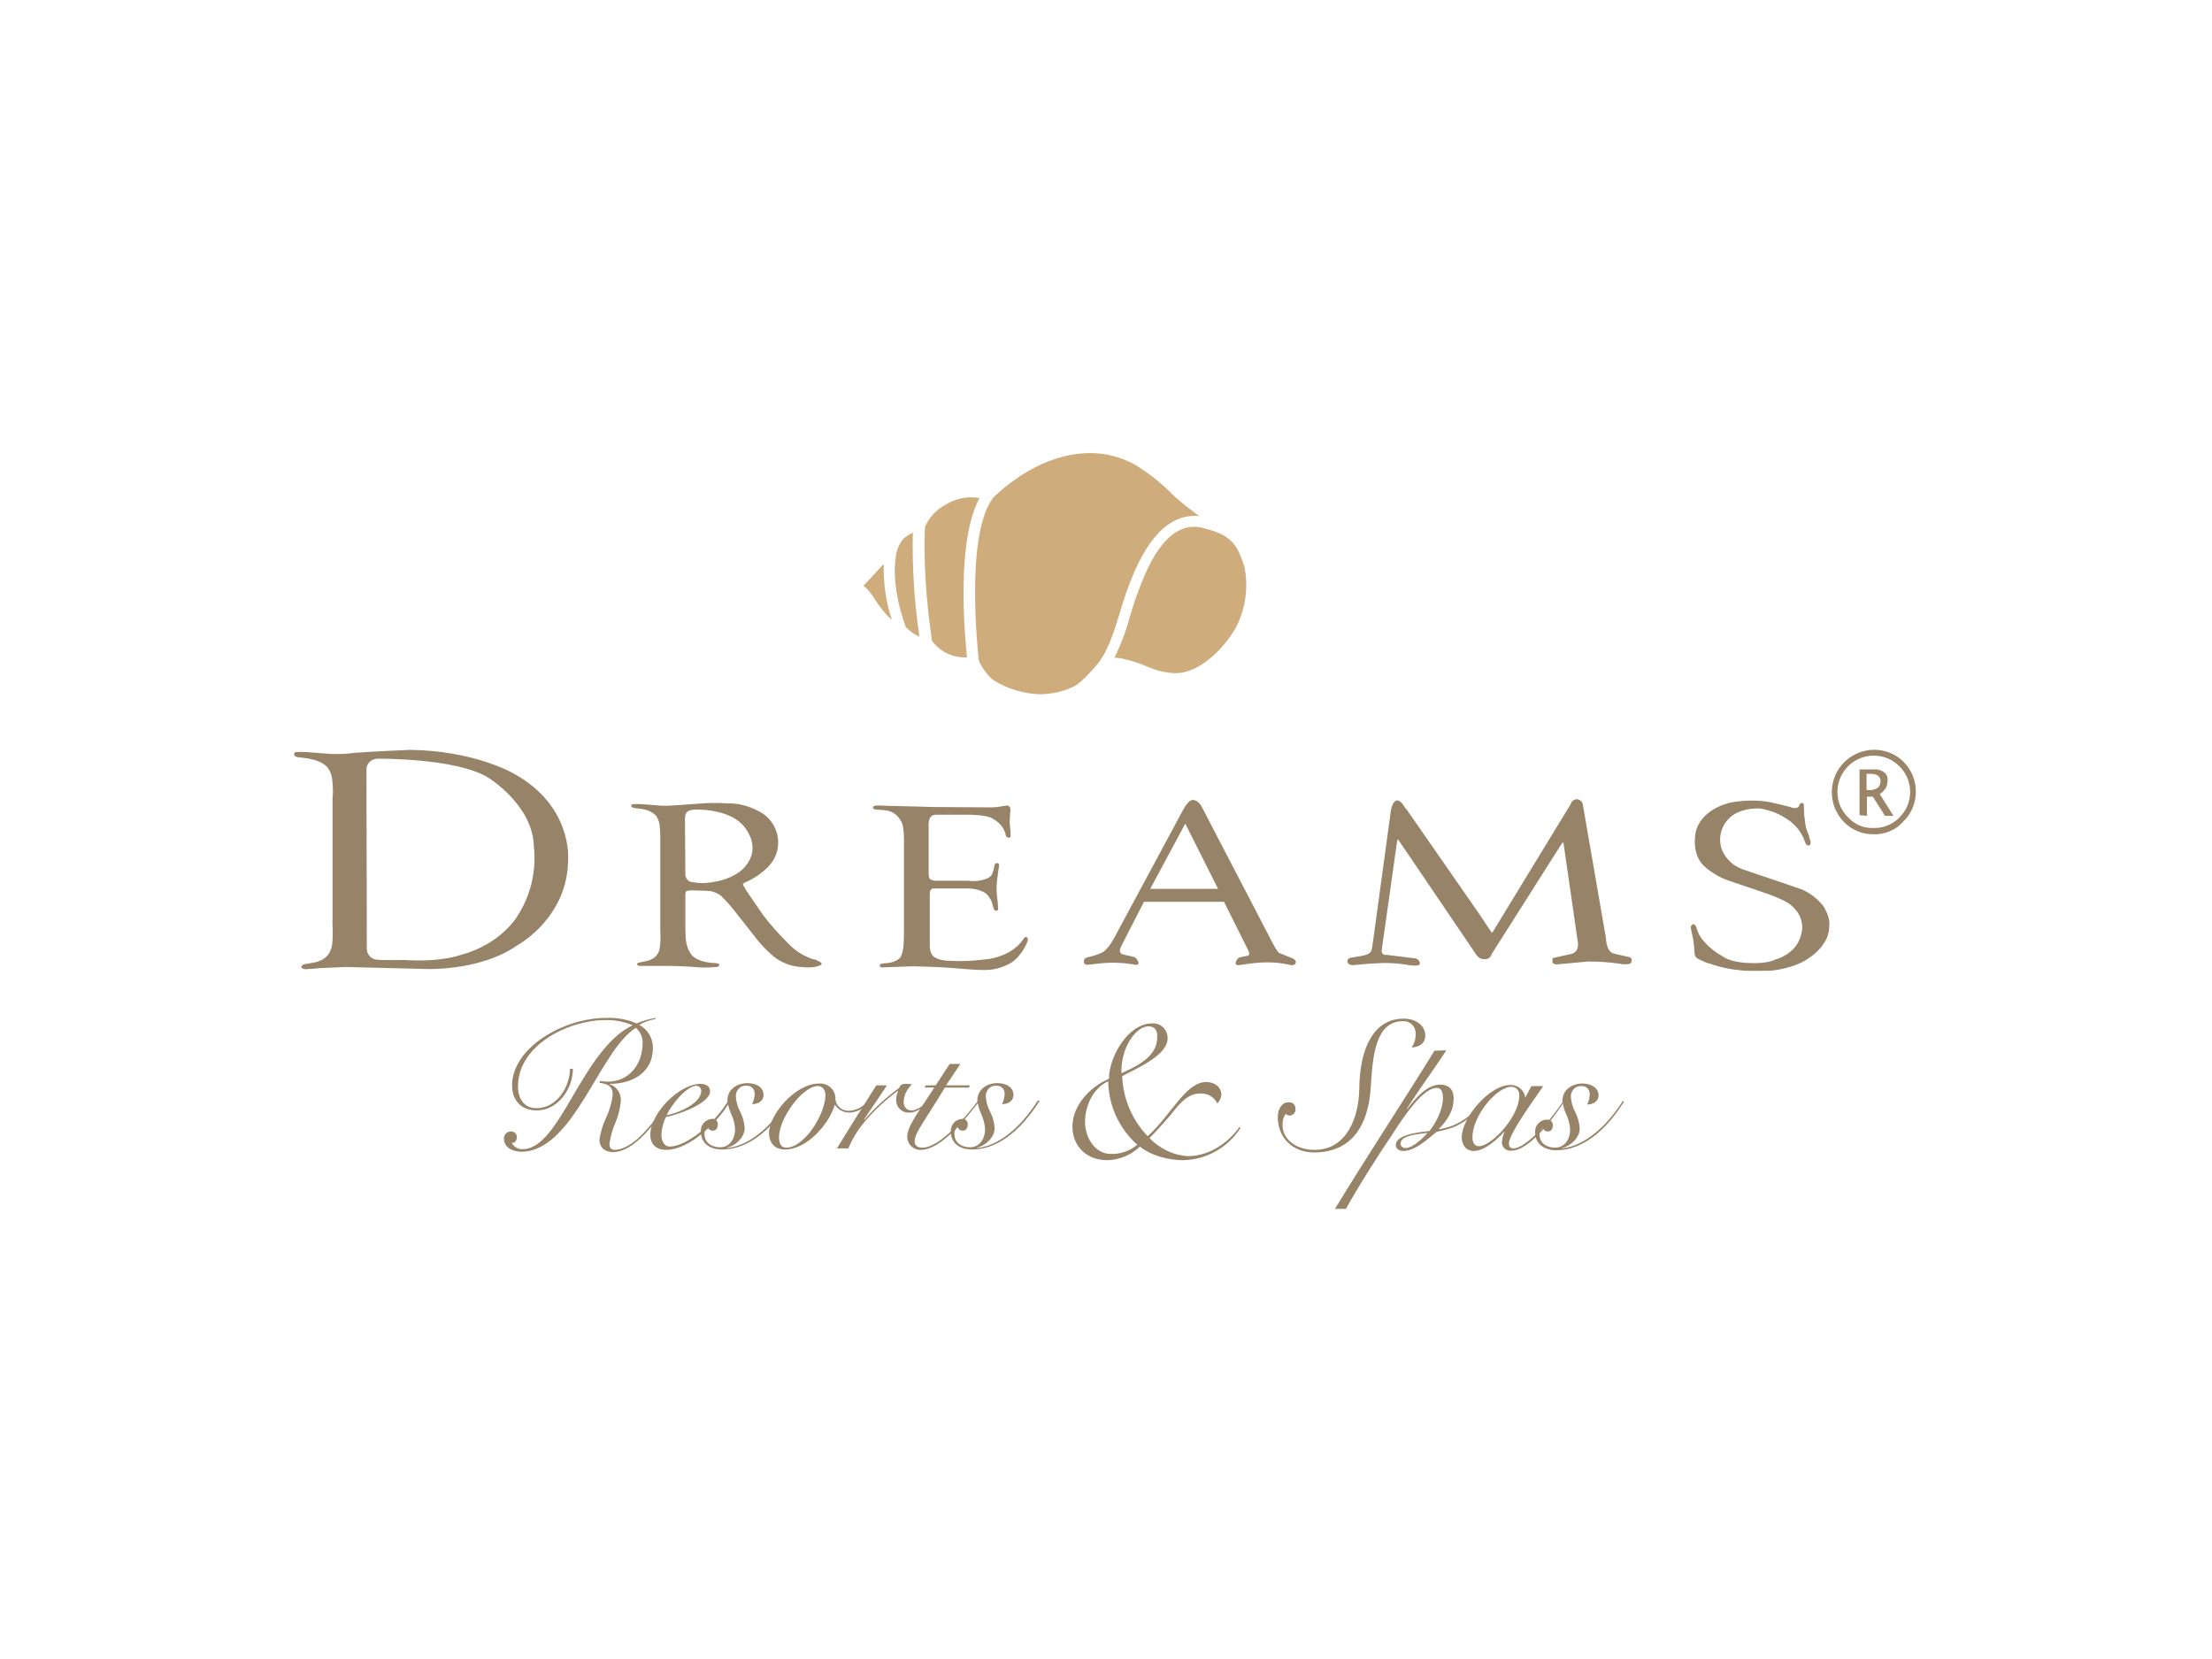 <?xml version="1.0" encoding="UTF-8"?> <svg xmlns="http://www.w3.org/2000/svg" xmlns:xlink="http://www.w3.org/1999/xlink" version="1.0" id="katman_1" x="0px" y="0px" viewBox="0 0 600 450" style="enable-background:new 0 0 600 450;" xml:space="preserve"> <style type="text/css"> .st0{fill:#CFAC7C;} .st1{fill:#978367;} .st2{fill:#9A8568;} </style> <path class="st0" d="M239.1,153.6c-1.6,1.8-3.2,3.5-4.9,5.3c0.7,0.5,1.3,1.1,1.8,1.8c0.4,0.5,0.9,1.2,1.4,2c1.2,1.9,2.6,3.7,4.3,5.3 l0.2,0.1c-1.6-4.9-2.3-9.9-2.2-15.1L239.1,153.6z"></path> <path class="st0" d="M243,150.8c0,0,0,0.1,0,0.2l0,0c0,0.1-1.6,7.2,2.7,19.1c1.1,1.1,2.3,2,3.7,2.6c-1.4-9.3-2-18.8-1.8-28.2 c-0.7,0.3-1.3,0.7-1.9,1.1C243.5,147.2,243,150.7,243,150.8z"></path> <path class="st0" d="M261.6,178.3h0.7c-0.7-6.5-2.9-31.8,3.4-43.2c-3.3-0.6-6.6,0.1-9.4,1.9c-2.4,1.3-4.3,3.4-5.4,5.9 c-0.1,1.7-0.7,13.2,1.9,30.9C254.8,176.6,258.1,178.3,261.6,178.3z"></path> <path class="st0" d="M310.9,180.7c2.5,1.1,5.1,1.8,7.8,1.9c1,0,2-0.1,3-0.4c5.5-1.5,10.8-7.1,13.6-12.1c2.6-5.1,3.4-11,2.2-16.6 c-2.1-5.9-3.2-8.5-12.1-10.5c-9.7-1.5-14.7,12.1-17.1,18.6c-0.7,1.9-1.3,3.9-1.9,5.9c-1,3.8-2.4,7.4-4.1,10.9c0.4,0,0.9,0.1,1.4,0.1 C306.2,179,308.6,179.7,310.9,180.7z"></path> <path class="st0" d="M269.8,184.7c3.5,2.1,7.4,3.3,11.5,3.6c3.5,0.1,6.9-0.6,10-2.1c2.1-1,5.9-5.4,7.1-7c2.5-3.7,3.8-8,5.2-12.5 c0.6-2,1.2-4,1.9-6c2.4-6.6,8.1-21.9,19.8-20.7l-1.2-0.9c-0.7-0.5-1.5-1.2-2.4-1.8c-1.5-1.2-2.9-2.4-4.2-3.7 c-2.8-2.8-5.9-5.2-9.2-7.3c-3.8-2.2-8.1-3.4-12.5-3.4c-3.4,0-6.7,0.6-9.9,1.7c-8.9,2.9-15.8,9.7-16.5,10.4 c-7.6,10-4.2,41.2-3.9,44.2C265.8,180,267.6,183.3,269.8,184.7z"></path> <path class="st1" d="M253.3,218.9c0,0-10.4-0.3-12-0.3l-2.3-0.1h-1c0,0-1.1-0.1-1.2,0.5c0,0-0.1,0.5,0.8,0.6c0,0,2.2,0.1,2.5,0.2 c1.4,0.1,2.7,0.8,3.6,1.9c0.6,0.7,1,1.5,1.2,2.3c0.2,1.2,0.3,2.3,0.3,3.5v23.8c0,0,0,4.3-0.1,4.8c0,1.1-0.3,2.2-0.7,3.3 c0,0-0.4,1.1-2.8,1.7c-0.6,0.1-1.2,0.2-1.7,0.2c0,0-1.3,0-1.3,0.6c0,0,0.1,0.7,1,0.5l8-0.3c0,0,8.2,0.2,11,0.5c0,0,6.8,0.6,8.2,0.5 c2.6,0.1,5.1-0.6,7.4-1.9c0.9-0.6,1.7-1.3,2.3-2.1c0.7-0.8,1.3-1.8,1.8-2.8c0,0,0.9-1.6,0.3-2c0,0-0.5-0.5-1,0.4 c-0.9,1.4-2.2,2.5-3.6,3.4c-2.3,1.3-4.9,2.1-7.5,2.2c-3,0.4-6,0.5-9,0.3c0,0-3,0.1-4.4-1.3c0,0-0.9-0.6-0.9-3v-13.4 c0,0-0.2-2,1.1-1.9h9.8c0,0,3.3,0.2,4.7,1.7c0.5,0.6,0.9,1.2,1.2,1.9l0.4,1.4c0,0,0.2,1.2,0.9,1c0,0,0.6,0.2,0.4-1 c0,0-0.1-2.3-0.3-3.2c-0.1-1.2-0.1-2.3,0-3.5l0.3-2.5c0,0,0.3-1.9,0.3-2c0,0,0.2-0.6-0.6-0.7c0,0-0.5-0.1-0.7,0.8 c-0.1,0.8-0.3,1.5-0.6,2.2c0,0-0.3,0.9-1.9,1.4c-1.5,0.5-3.1,0.6-4.6,0.4h-8.4c-0.6,0.1-1.3-0.1-1.9-0.4c0,0-0.4-0.2-0.4-1.7v-12.6 c0,0-0.4-3.2,1.9-3.2h9.6c0,0,4.2,0.1,5.6,0.9c1.2,0.6,2.3,1.5,3,2.6c0.3,0.5,0.5,1,0.7,1.5c0,0,0.1,1.3,0.9,1.2 c0,0,0.7,0.1,0.5-0.8c0-0.6,0-1.3-0.1-1.9c0,0-0.2-1.9-0.1-2c0-0.7,0.1-1.3,0.1-2c0,0,0.5-2-0.9-2c0,0-2,0.3-2.6,0.4 c-0.7,0.1-1.3,0.1-2,0.1L253.3,218.9z"></path> <path class="st1" d="M182.3,218.5c1.3-0.1,7.1-0.5,7.1-0.5c2.5-0.2,5.1-0.3,7.6-0.1c3.1-0.1,6.2,0.7,8.9,2.2c4.6,2.3,6.5,8,4.2,12.6 c-0.4,0.8-1,1.6-1.6,2.3c-1.9,1.9-4.1,3.4-6.5,4.4c-0.8,0.5-0.4,0.7-0.4,0.7l0.6,1.1l4.7,6.9c2.1,2.8,4.5,5.4,7,7.9 c1.5,1.6,3.4,2.9,5.4,3.7c0.6,0.3,1.2,0.5,1.9,0.6l1,0.5c1.1,0.6,0.5,0.9,0.5,0.9c-0.3,0.2-0.6,0.3-1,0.4c-0.7,0.2-1.4,0.3-2.2,0.3 c-0.7,0-1.5,0-2.2-0.1c-2.8-0.2-5.5-1.2-7.6-3c-2-1.7-3.8-3.6-5.3-5.7l-4.2-5.3c-1.4-1.9-2.9-3.6-4.6-5.3c-0.9-0.7-1.9-1.1-3-1.3 c-0.8-0.1-5.2-0.2-5.2-0.2c-0.4,0-1.2,0.2-1.2,0.2c-0.2,0-0.3,0.8-0.3,0.8v9.3c0,0.6,0.1,2.7,0.1,2.7c0.3,3.7,2.1,5,2.1,5 c1.7,1.5,5.2,1.7,5.2,1.7c1.9,0,1.8,0.5,1.8,0.5c0,0.6-0.9,0.6-0.9,0.6c-1.9,0.2-3.9,0.2-5.8,0c-2.7-0.2-5.4-0.3-8.1-0.3L174,262 c-1,0.1-1.2-0.4-1.2-0.4c0-0.4,0.5-0.5,0.5-0.5l1.5-0.3c0.7-0.1,1.4-0.3,2.1-0.7c1-0.5,1.8-1.5,2-2.7c0.3-1.6,0.3-3.3,0.2-4.9v-12.3 v-13.5c0-1-0.1-2-0.2-3c-0.1-0.9-0.5-1.8-1-2.5c-0.8-0.8-1.9-1.4-3-1.6c-0.6-0.2-2.8-0.4-2.8-0.4c-0.9-0.2-0.9-0.6-0.9-0.6 c0-0.5,0.8-0.5,0.8-0.5h1.7l4,0.3C179.2,218.6,180.7,218.6,182.3,218.5z M185.9,237c-0.1,1.2,0.8,2.2,1.9,2.3c0.1,0,0.1,0,0.2,0 c1.1,0.2,2.3,0.3,3.4,0.2c7.7-0.6,10.5-4.2,10.5-4.2c5.4-6-0.7-11.8-0.7-11.8c-4.3-4.3-12.8-3.9-12.8-3.9c-0.7,0-1.4,0.2-2,0.6 c-0.8,0.7-0.6,2.6-0.6,2.6L185.9,237z"></path> <path class="st1" d="M460.2,251.8c0,0-0.2-1.2-1-1.1c-0.3,0.1-0.5,0.4-0.6,0.7l0.2,1.2l0.5,2.3l0.2,1.7l0.1,1.4c0,0.5,0.1,1,0.3,1.5 c0.2,0.2,0.4,0.4,0.7,0.6l2.2,1l3.3,1c1.4,0.4,2.9,0.7,4.4,0.9c1.7,0.1,1,0.5,9.7,0.3c0,0,6.4-0.4,10.7-3.6c1.1-0.7,2.1-1.7,3-2.7 c0.6-0.8,1.2-1.6,1.6-2.5c0.5-1.2,0.7-2.4,0.7-3.7c0,0,0.3-1.9-1.6-5c-1.6-2-3.6-3.6-6-4.6c0,0-6.8-2.3-10-3.4c0,0-5.4-1.8-5.9-2 c-2.5-0.9-4.5-2.7-5.6-5.2c-0.6-1.6-0.7-3.4-0.2-5.1c0.6-2.1,2-3.8,3.8-4.8c2.1-1.1,4.4-1.5,6.8-1.4c1.5,0.3,3,0.7,4.4,1.3 c1.3,0.6,2.5,1.3,3.6,2.1c0.9,0.7,1.7,1.5,2.4,2.4c0.5,0.7,0.9,1.4,1.3,2.2l0.5,1.3c0,0,0.3,0.9,1,0.7c0,0,0.5,0,0.4-1 c0,0-0.6-2.3-0.8-2.6c-0.3-0.7-0.5-1.4-0.6-2.2c-0.1-0.8-0.2-1.5-0.3-2.3l-0.1-2.5c0,0,0.1-0.9-0.5-0.9c-0.3,0-0.6,0.2-0.7,0.5 c-0.1,0.6-0.6,0.9-1.2,0.9c-0.4,0-0.9-0.1-1.3-0.3c0,0-5-1.3-6.6-1.5c-3-0.4-6.1-0.3-9.1,0.2c0,0-8.1,1.3-9.9,7.9c0,0-1.4,5.7,2,9.2 c2,1.9,4.4,3.3,7,4.2l10,3.4c0,0,5.7,1.9,7.1,3.5c2.4,2,3.4,5.2,2.3,8.2c0,0-0.9,4.5-6.9,6.3c0,0-2,1.2-7.4,0.9c0,0-4.7-0.1-7-1.9 c-2-1.1-3.7-2.5-5.2-4.3C461.3,254.4,460.6,253.1,460.2,251.8z"></path> <path class="st1" d="M90.1,211.3l-0.2-1c-0.2-0.7-0.5-1.3-0.9-1.9c-0.3-0.6-1.6-1.4-1.6-1.4c-0.6-0.3-1.2-0.6-1.8-0.8l-1.7-0.4 l-1.3-0.2l-1.7-0.2l0,0c-0.4,0-0.7-0.2-1-0.4c-0.5-1.1,0.7-1,0.7-1c0.3-0.1,2.6,0,2.6,0c0.9,0.1,6.6,0.5,6.6,0.5 c2.2,0.1,4.3,0,6.5-0.3c5.2-0.4,14.9-0.8,14.9-0.8c17.4,0.2,27.9,6.3,27.9,6.3c16.2,8.7,15,23.3,15,23.3c0,15.9-13.6,23.3-13.6,23.3 c-10.8,7.6-26.4,6.5-26.4,6.5l-20.3-0.5l-7,0.3c-1.6,0.2-4.1,0.3-4.1,0.3c-1.9-0.4-0.4-1.3-0.4-1.3l3.3-0.6c3.6-0.9,4.1-3.4,4.1-3.4 c1-1.9,0.3-8.8,0.5-7.7v-33.3C90.4,214.9,90.3,213.1,90.1,211.3 M99.5,257.4c0,1.5,1.2,2.8,2.7,2.9c0.6,0.2,7.7,0.1,7.7,0.1 c9.8,0.6,14.8-1.3,14.8-1.3c12.2-3.2,16.3-11.7,16.3-11.7c3.2-5.4,4.5-11.7,3.8-17.9c-0.3-11.2-12.4-18.6-12.4-18.6 c-8.9-5.4-30.2-5.1-30.2-5.1c-1.7,0.1-3,1.6-2.8,3.3c0,0.1,0,0.2,0,0.3L99.5,257.4z"></path> <path class="st1" d="M320.9,219.7c1.7-3.1,2.7-2.7,2.7-2.7c1.4,0,2.3,1.7,2.3,1.7l19.4,37.3c1.2,2.3,1.7,2.5,1.7,2.5l3.5,1.4 c1.6,0.7,0.8,1.6,0.8,1.6c-0.5,0.6-2,0.1-2,0.1c-2.8-0.6-5.7-0.7-8.6-0.4c-0.7,0-4.7,0.6-4.7,0.6c-1.3,0.1-0.7-1.1-0.7-1.1 c0.2-0.4,0.5-0.8,0.9-1l1.9-0.4c1.4,0,0.4-1.7,0.4-1.7l-6.5-13h-21.7l-6.2,12.1c-1,2,0.6,2.2,0.6,2.2l2.6,0.6 c0.7,0.1,1.2,0.7,1.4,1.3c0.6,1.3-1.2,0.8-1.2,0.8c-3.5-0.6-7.1-0.6-10.7-0.1l-1.9,0.2c-1.5-0.2-0.7-1.6-0.7-1.6 c0.2-0.4,1.9-0.7,1.9-0.7c1.1-0.3,2.2-0.7,3.2-1.2c1.1-0.9,1.9-2,2.6-3.2L320.9,219.7z M312,241.1h18.4l-8.9-17.7L312,241.1z"></path> <path class="st1" d="M379.1,217.1c-1.6,0-1.9,3.3-1.9,3.3l-4.8,35.2l-0.3,1.9c-0.2,0.8-0.8,1.3-1.6,1.5c-0.2,0.1-1.8,0.4-1.8,0.4 l-2.4,0.4c-0.5,0.1-0.9,0.5-0.8,1.1c0,0,0,0.1,0,0.1c0.2,0.7,1.3,0.8,1.3,0.8c0.3,0,2.3-0.2,2.3-0.2c1.3-0.2,6.4-0.4,6.4-0.4 c2.3,0,4.5,0.2,6.8,0.6c0,0,2.7,0.4,2.8-0.3c0,0,0.3-0.8-0.9-1.5l-8.1-1c0,0-1.5,0.3-1.3-1.4l4.2-29.7c0,0,0.1-0.3,0.3-0.1 l21.1,31.1c0.5,0.8,1.3,1.3,2.3,1.3c0.9,0,1.7-0.5,1.9-1.4l19.1-30.1c0,0,0.3-0.4,0.4,0l3.8,26.3c0,0,0.9,3.3-1.9,3.8l-3.6,0.8 l-0.9,0.2c-0.1,0-0.3,0.1-0.4,0.2v0.9c0,0,0,0.7,1.2,0.7l8.5-0.8c2.8,0,5.7,0.2,8.5,0.6c0.8,0.2,1.7,0.2,2.5,0.1c0,0,0.8,0,0.8-1.2 c0,0,0-0.5-0.7-0.7l-4-0.9c0,0-2.1-0.1-2.3-4.3l-6.2-35.8c0-0.9-0.6-1.6-1.5-1.8c-0.9-0.1-1.7,0.6-1.9,1.4l-21.1,34.6 c0,0-0.3,0.4-0.4,0l-3.2-4.8l-19.8-28.5C381.4,219.9,380.5,217.4,379.1,217.1z"></path> <path class="st1" d="M336.5,305.9c-3.4,5.4-9.3,8.7-15.7,8.8c-3.5,0-8.4-1.1-11.6-3.7c-2.4,2.3-5.5,3.6-8.8,3.7 c-5.9,0-9.5-4-9.5-9.1c0-5.9,4.9-10.8,9.9-13c0-5.8,5.1-15,11.7-15c2.1-0.2,4,1.4,4.2,3.6c0,0.2,0,0.3,0,0.5 c0,4.7-8.9,8.3-12.3,10.2c0.2,6.1,2.7,11.9,6.9,16.3c6.5-5.9,10.3-14.7,15.9-14.7c2.3,0,4.1,1.4,4.1,3.5c-0.1,0.9-0.5,1.7-1.1,2.3 c-0.9-1.8-2.7-2.8-4.7-2.7c-3.4,0-5.7,2.9-8.2,6.1c-2,2.3-3.9,4.4-5.5,6c2.8,2.9,6.5,4.7,10.5,4.9c5.5,0,10.8-3.5,13.9-7.9 L336.5,305.9z M301.3,313c2.6,0.1,5.2-0.8,7.2-2.5c-4.9-4.3-7.8-10.6-7.9-17.2c-4.1,1.8-6.3,6.7-6.3,11.1 C294.4,308.9,297.2,313,301.3,313L301.3,313z M311.5,278.4c-1.9,0-4.3,1.9-5.9,5.4c-1,2.3-1.5,4.8-1.4,7.3c5.2-2.3,9.7-4.9,9.7-9.8 C314,279.3,313.1,278.4,311.5,278.4L311.5,278.4z"></path> <path class="st1" d="M155.4,289.9c0,5.5-4.1,11.3-9.8,11.3c-4.1,0-6.7-2.6-6.7-6.8c0-10.1,13.8-18.3,25.6-18.3 c2.8-0.1,5.6,0.4,8.2,1.5c1.6-0.7,3.4-1.2,5.1-1.5v0.3c-1.6,0.3-3.1,0.8-4.4,1.6c2.3,1.2,3.7,3.6,3.7,6.2c0,7-5.9,9.8-11.7,9.8v0.1 c1.9,0.6,3.1,2.5,3,4.5c-0.2,2.1-0.7,4.1-1.5,6c-0.8,1.8-1.3,3.7-1.6,5.7c0,1,0.5,1.6,1.4,1.6c1.9,0,4.7-1.3,7.5-4.2 c2.7-2.8,5-5.8,7-9.1l0.4,0.2c-1.8,3-4,5.9-6.4,8.5c-3.2,3.4-6.2,5.2-8.9,5.2c-2.2,0-3.7-1.2-3.7-3.4c0.3-2,0.9-4,1.8-5.9 c0.9-1.9,1.5-4,1.8-6.2c0-2.5-1.5-3-3.6-3.3l0.2-0.5c0.7,0.1,1.4,0.2,2,0.2c5.8,0,9.5-4.7,9.5-10.4c0.1-1.6-0.6-3.1-1.8-4.2 c-9.9,6-16.9,33.6-31.1,33.6c-2.1,0-4.7-1-4.7-3.5c-0.1-1,0.7-1.9,1.7-2c0.1,0,0.2,0,0.3,0c0.8,0,1.5,0.7,1.5,1.5c0,0,0,0,0,0 c0,0.8-0.4,1.7-1.4,1.6c0.6,1.1,1.8,1.8,3,1.7c10.2,0,15.9-26.9,29.8-33.6c-2.4-1-4.9-1.5-7.5-1.4c-9.8,0-23.6,6.7-23.6,18 c0,3.6,1.9,5.9,5,5.9c5.6,0,9.1-5.9,9.1-10.7H155.4z"></path> <path class="st1" d="M198.1,298.6c-2.8,5.1-10.8,13.3-17.4,13.3c-2.7,0-4.3-1.5-4.3-4.1c0-5.8,7.8-13.8,13.6-13.8 c1.6,0,2.6,0.7,2.6,2c0,3.1-7.7,6.1-12,7c-0.7,1.5-1.1,3.1-1.2,4.7c0,1.5,0.6,3.3,2.3,3.3c4.4,0,12.2-6.2,16-12.7L198.1,298.6z M189,294.5c-2.7,0-6.8,5-8.2,8c2.9-0.5,9.4-3.1,9.4-6.6C190.2,295.2,189.7,294.6,189,294.5C189,294.6,189,294.6,189,294.5 L189,294.5z"></path> <path class="st1" d="M214.2,298.6c-4,6.3-10.2,13.2-18.4,13.2c-3.1,0-5.7-1.6-5.7-4.9c-0.1-1.8,1.3-3.3,3-3.4c0,0,0,0,0,0 c0.8-0.1,1.5,0.4,1.6,1.3c0,0.1,0,0.2,0,0.2c0,0.9-0.4,1.7-1.4,1.7c-0.6,0-1.2-0.4-1.3-1c-0.7,0.5-1,1.2-0.9,2c0,2.3,2,3.5,4.2,3.5 c2.7,0,4.1-2.4,4.1-4.9c-0.1-1.4-0.4-2.7-1-4c-0.6-1.2-0.9-2.5-1.1-3.8c0-2.9,2.5-4.7,5.4-4.7c2.6,0,4.4,1.2,4.4,3.2 c0,1.7-1.5,2.5-3.1,2.5c0.4-0.8,0.7-1.8,0.7-2.7c0.1-1.2-0.8-2.3-2-2.3c-0.1,0-0.2,0-0.3,0c-1.5-0.1-2.7,1.1-2.8,2.6 c0,0.1,0,0.3,0,0.4c0.1,1.4,0.5,2.8,1.2,4.1c0.7,1.4,1.1,2.9,1.2,4.4c0,2.5-2.5,4.8-4.8,5.3l0.1,0.1c7-0.8,12.9-7.3,16.4-12.9 L214.2,298.6z"></path> <path class="st1" d="M235.9,298.9c-1.4,1.7-3.4,2.8-5.5,2.9c-1.6,0-3-0.8-3.9-2.1h-0.1c-1.4,5-7.4,12.1-13.5,12.1 c-2.8,0-4.3-1.8-4.3-4.6c0-4.5,6.8-13.3,13.7-13.3c2.3-0.1,4.2,1.6,4.3,3.9c0,0.1,0,0.2,0,0.4c0.2,1.8,1.8,3.2,3.7,3.1 c2-0.1,3.9-1.1,5.2-2.7L235.9,298.9z M213.2,311.3c5.2,0,10.7-9.4,10.7-14.2c0-1.4-0.7-2.5-2.1-2.5c-4.1,0-10.5,8.7-10.5,13.9 C211.3,310.3,212,311.3,213.2,311.3z"></path> <path class="st1" d="M240.6,294.4l-6.2,9.2l0.1,0.1c2.8-3.2,5.9-6.1,9.4-8.6c0.2-0.7,0.9-1.2,1.7-1.1c0.7,0,1.2,0,1.8,0.1 c-1.3,1.2-2.2,2.9-2.3,4.7c0,1.5,0.9,2.4,2,2.4c2,0,3.8-1.8,5-2.9l0.3,0.2c-1.4,1.3-3.4,3.3-5.8,3.3c-1.8,0.1-3.4-1.3-3.5-3.1 c0-0.2,0-0.4,0-0.6c0-0.7,0.2-1.5,0.5-2.1l-0.1-0.1c-3.5,2.6-6.7,5.6-9.5,9c-1.6,2-2.9,4.2-3.9,6.6H227c3.5-5.7,7-11.3,10.7-17.1 L240.6,294.4z"></path> <path class="st1" d="M260.5,288.6l-3.9,5.8h6.5l-0.3,0.6h-6.5c-5.2,8.7-8.2,12.2-8.2,14.6c0,1.3,1,1.7,2.1,1.7 c4.7,0,11.8-8.3,15.3-13l0.3,0.2c-4.4,5.7-10.8,13.4-16,13.4c-1.9,0.1-3.6-1.4-3.7-3.3c0-0.1,0-0.2,0-0.3c0-3.1,3.7-7.5,7.3-13.3 h-2.6l0.3-0.6h2.7l3.8-5.8H260.5z"></path> <path class="st1" d="M282,298.6c-4,6.3-10.2,13.2-18.4,13.2c-3.1,0-5.7-1.6-5.7-4.9c-0.1-1.8,1.3-3.3,3-3.4c0,0,0,0,0,0 c0.8-0.1,1.5,0.4,1.6,1.3c0,0.1,0,0.2,0,0.2c0,0.9-0.4,1.7-1.4,1.7c-0.6,0-1.2-0.4-1.3-1c-0.7,0.5-1,1.2-0.9,2c0,2.3,2,3.5,4.2,3.5 c2.7,0,4.1-2.4,4.1-4.9c-0.1-1.4-0.4-2.7-1-4c-0.6-1.2-0.9-2.5-1.1-3.8c0-2.9,2.5-4.7,5.4-4.7c2.6,0,4.4,1.2,4.4,3.2 c0,1.7-1.5,2.5-3.1,2.5c0.4-0.8,0.7-1.8,0.7-2.7c0.1-1.2-0.8-2.3-2-2.3c-0.1,0-0.2,0-0.3,0c-1.5-0.1-2.7,1.1-2.8,2.6 c0,0.1,0,0.3,0,0.4c0.1,1.4,0.5,2.8,1.2,4.1c0.7,1.4,1.1,2.9,1.2,4.4c0,2.5-2.5,4.8-4.8,5.3l0.1,0.1c7-0.8,12.9-7.3,16.4-12.9 L282,298.6z"></path> <path class="st1" d="M351.4,300.8c0.1,0.9-0.6,1.7-1.5,1.8c0,0-0.1,0-0.1,0c-0.4,0-0.8-0.2-1-0.5c-0.7,0.9-1,2.1-0.9,3.2 c0,3.5,3.4,6.6,8.7,6.6c8.9,0,12-9.2,12.1-16.5c0.1-11.7,4.3-19.1,12-19.1c3.4,0,5.9,1.9,5.9,4.6c0,2.1-1.7,3.2-3.7,3.2 c0.8-1.1,1.1-2.3,1.1-3.6c0.1-1.8-1.2-3.4-3-3.5c-0.2,0-0.4,0-0.5,0c-7.6,0-8.2,10-8.7,18.2c-1,13.6-8.1,17.4-15.3,17.4 c-5.9,0-9.9-4-9.9-9.6c0-2.3,1.2-4,2.8-4C350.7,298.9,351.4,299.7,351.4,300.8z"></path> <path class="st1" d="M392.3,284.9c-3.4,5.3-7.3,10.4-10.7,15.9l0.1,0.1c1.9-2.6,5.2-6.7,8.9-6.7c2.1,0,3.7,1,3.7,3.8 c0,3.5-2,6.2-4,8.2l0.1,0.1c4.7-0.8,8.3-3,12.1-7.8l0.4,0.2c-5.9,7.3-10,7.5-13.2,8.3c-2.2,1.7-5.7,5.2-9.1,5.2c-0.9,0-2-0.5-2-1.6 c0-2.8,6.1-3.5,9.1-3.8c1.7-2,3.7-5.9,3.7-8.9c0-2.3-0.8-2.8-1.7-2.8c-4.5,0-10.9,11-13.1,14.2c-1.8,2.6-8.5,13-11.5,18.6h-3 c8.7-14.3,18.1-28.5,27-42.9L392.3,284.9z M387.2,307.3L387.2,307.3c-2.3,0.3-7.3,0.6-7.3,2.9c0,0.7,0.6,1.2,1.3,1.2c0,0,0,0,0.1,0 C383.3,311.4,386.4,308.3,387.2,307.3z"></path> <path class="st1" d="M415.4,294.6h3.2c-4.8,6.9-9.3,13.3-9.3,15.6c0,0.9,0.4,1.3,1.3,1.3c2.7,0,8.9-5.9,13.6-13.1l0.3,0.1 c-3.5,5.4-9.9,13.6-14.4,13.6c-1.3,0.2-2.5-0.6-2.7-1.9c0-0.2,0-0.3,0-0.5c0.1-0.9,0.3-1.9,0.7-2.7h-0.1c-1.7,1.9-5.3,5.2-8.2,5.2 c-2.3,0-3.3-1.8-3.3-3.7c0-5.4,7.6-14.2,13.1-14.2c2-0.1,3.8,1.3,4.1,3.3h0.1L415.4,294.6z M401.2,310.9c3.3,0,10.9-7.9,10.9-13.8 c0.1-1.2-0.8-2.2-1.9-2.3c-0.1,0-0.2,0-0.3,0c-3.9,0-10.5,7.8-10.5,13.7C399.4,310,400,310.9,401.2,310.9L401.2,310.9z"></path> <path class="st1" d="M440.5,298.8c-3.9,6.3-10.2,13.2-18.4,13.2c-3.1,0-5.7-1.6-5.7-4.9c-0.1-1.8,1.3-3.3,3-3.4c0,0,0,0,0.1,0 c1,0,1.7,0.5,1.7,1.5s-0.4,1.7-1.4,1.7c-0.6,0-1.2-0.4-1.3-1.1c-0.7,0.5-1,1.2-0.9,2c0,2.3,2,3.5,4.2,3.5c2.7,0,4.1-2.4,4.1-4.9 c-0.1-1.4-0.4-2.7-1-4c-0.6-1.2-0.9-2.5-1.1-3.8c0-2.9,2.5-4.7,5.4-4.7c2.6,0,4.4,1.3,4.4,3.2c0,1.7-1.5,2.5-3.1,2.5 c0.4-0.8,0.7-1.8,0.7-2.7c0.1-1.2-0.8-2.3-2-2.3c-0.1,0-0.2,0-0.3,0c-1.5-0.1-2.7,1.1-2.8,2.6c0,0.1,0,0.3,0,0.4 c0.1,1.4,0.5,2.8,1.2,4.1c0.7,1.4,1.1,2.9,1.2,4.4c0,2.5-2.5,4.8-4.8,5.3l0.1,0.1c7-0.9,12.9-7.3,16.4-12.9L440.5,298.8z"></path> <path class="st2" d="M508.1,226.3c-3,0-5.9-1.2-8-3.4c-4.4-4.6-4.3-11.9,0.3-16.3c4.5-4.3,11.5-4.3,15.9,0c4.5,4.5,4.5,11.8,0,16.2 c0,0,0,0,0,0C514.2,225.2,511.2,226.4,508.1,226.3z M508.1,224.6c3,0.1,5.8-1.2,7.7-3.5c3.1-3.6,3.1-9,0-12.6 c-3.5-4.2-9.6-4.7-13.8-1.3c-0.5,0.4-0.9,0.8-1.3,1.3c-1.5,1.8-2.3,4-2.3,6.3c0,2.6,1,5.1,2.9,6.9 C503,223.6,505.5,224.7,508.1,224.6z M504.4,221.1v-12.4h3.9c1-0.1,2,0.2,2.8,0.8c0.7,0.6,1,1.4,0.9,2.3c0,0.7-0.2,1.4-0.5,2 c-0.4,0.6-1,1.2-1.6,1.6l3.7,5.9h-2.3l-3.3-5.2h-1.6v5.2L504.4,221.1z M506.3,214.3h0.6c0.9,0.1,1.7-0.2,2.4-0.6 c0.5-0.4,0.8-1.1,0.8-1.8c0-0.6-0.2-1.1-0.7-1.5c-0.6-0.4-1.3-0.5-2-0.5h-1.1V214.3z"></path> </svg> 